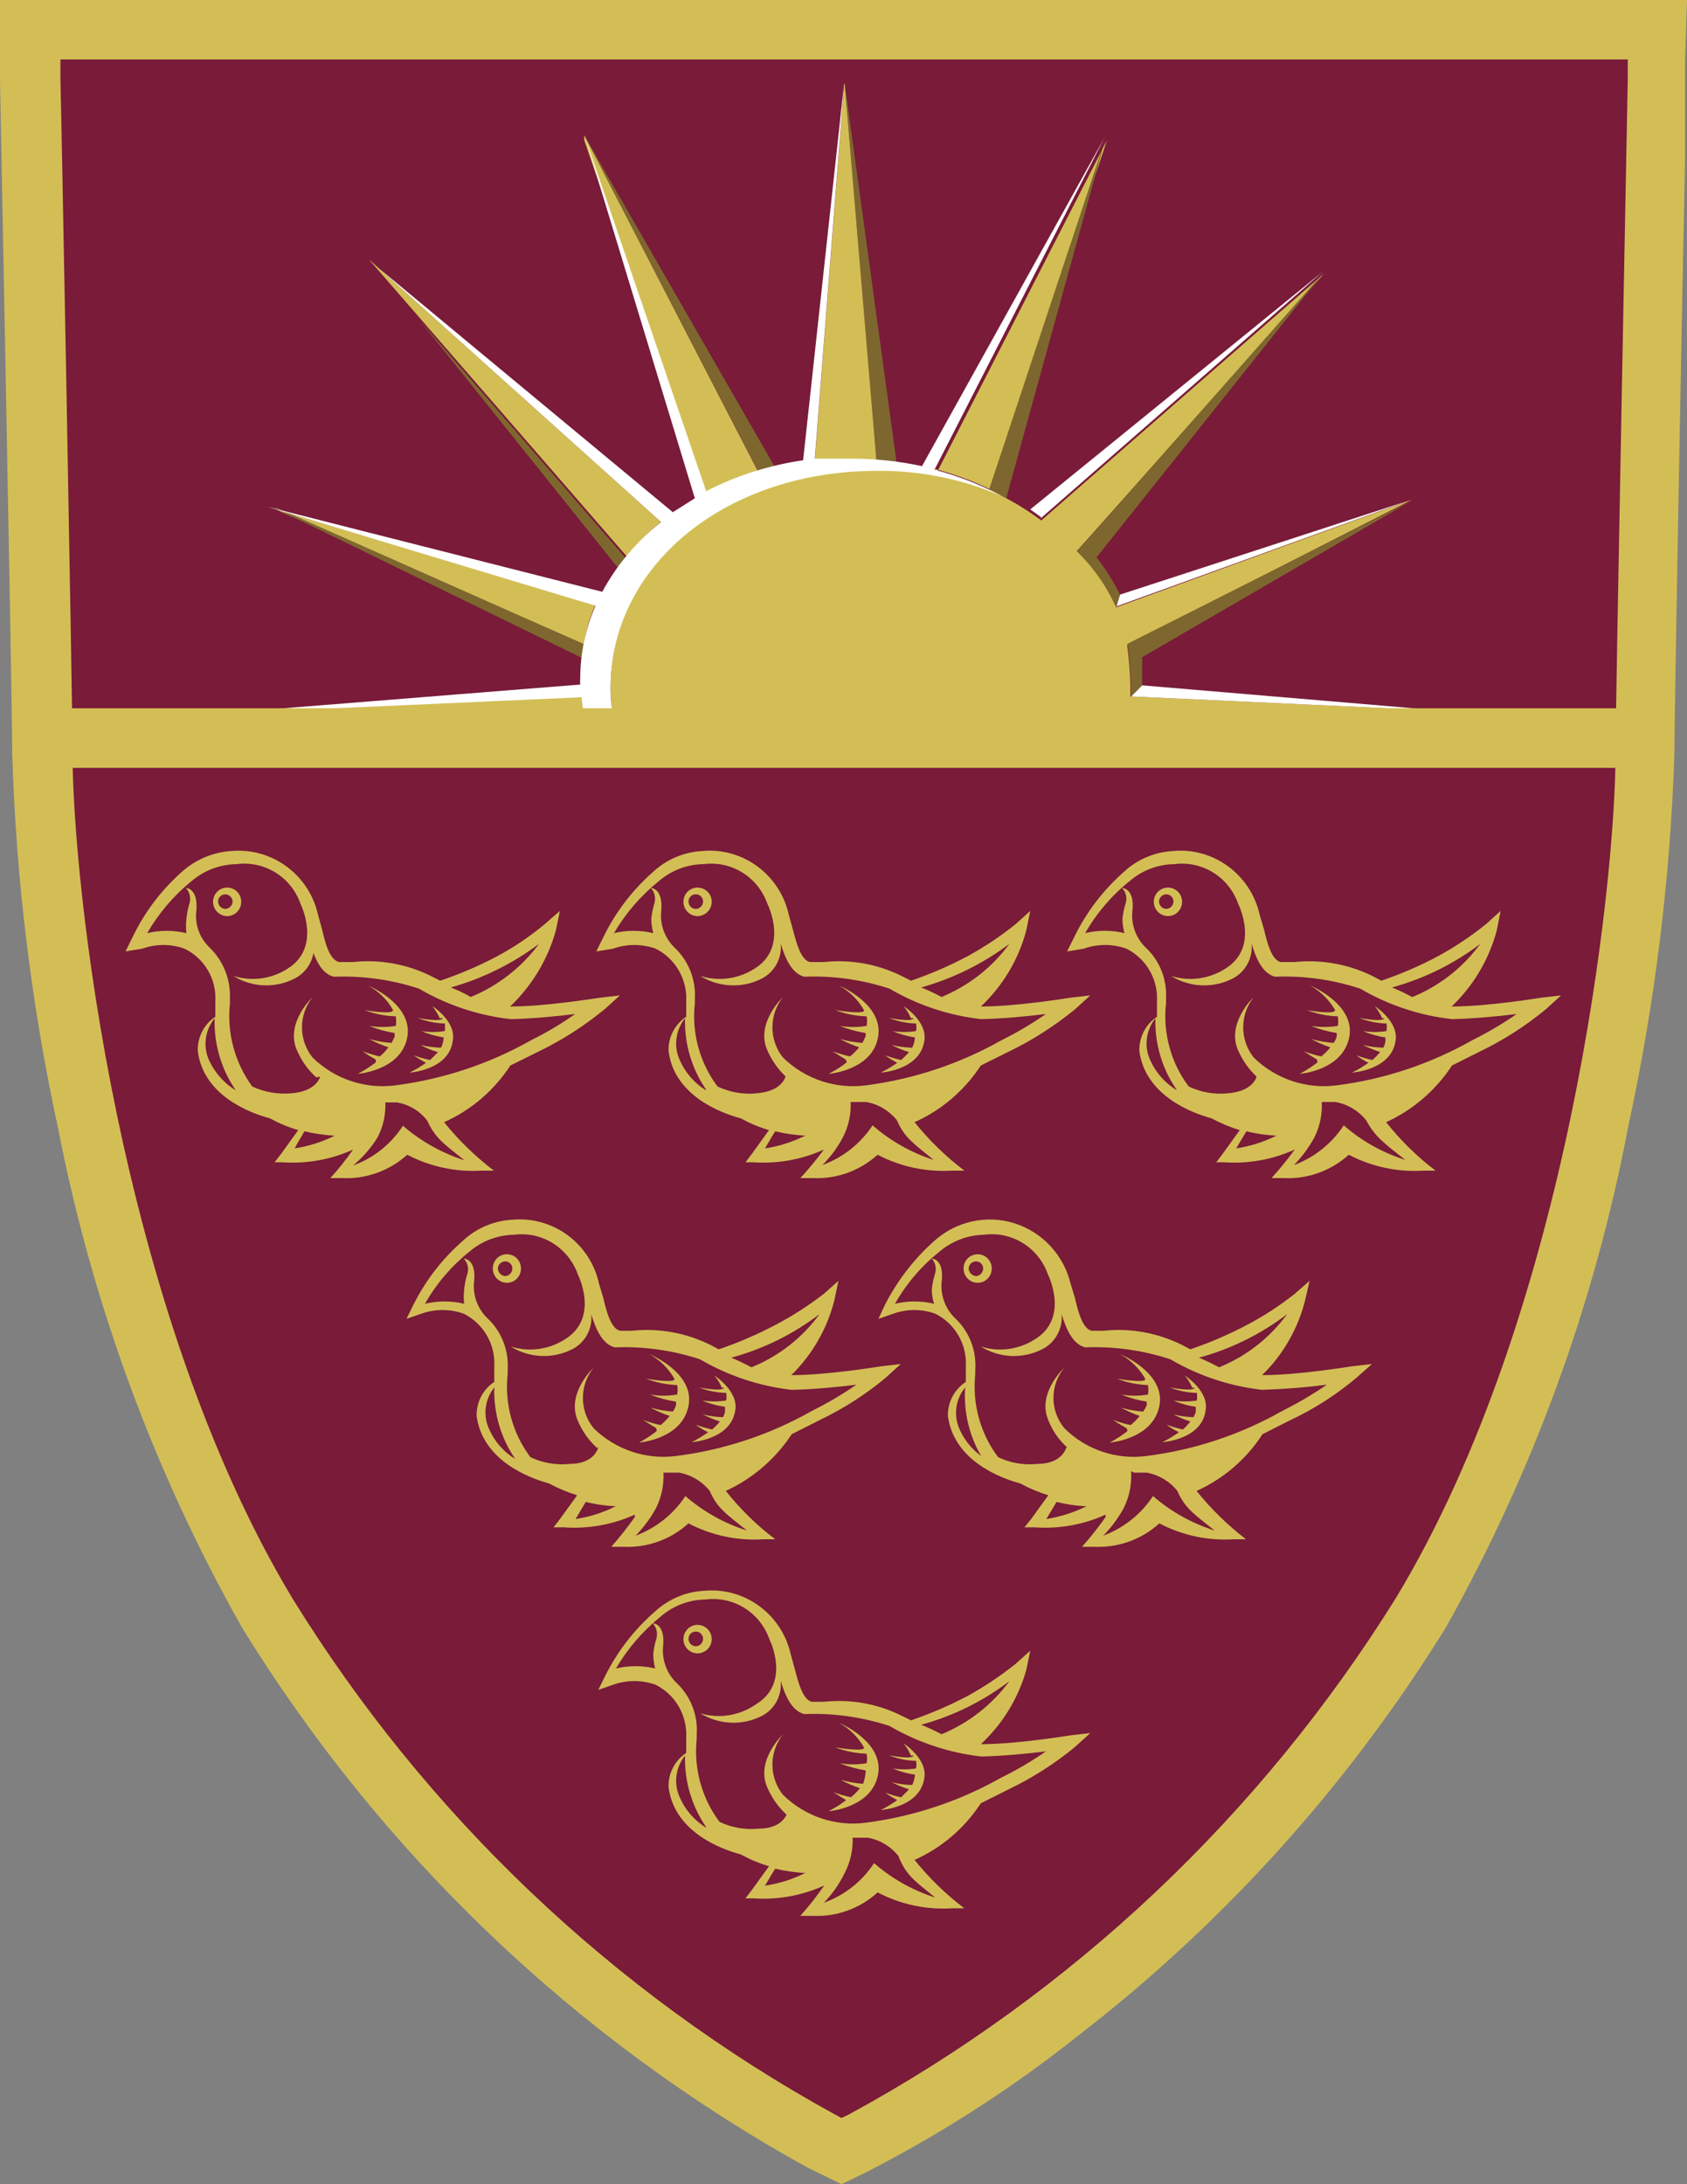 <?xml version="1.0" encoding="UTF-8"?> <svg xmlns="http://www.w3.org/2000/svg" xmlns:xlink="http://www.w3.org/1999/xlink" width="17px" height="22px" viewBox="0 0 17 22" version="1.1"><rect x="0" y="0" width="17" height="22" fill="#808080" stroke="none"/><title>menu-icon-sixth</title><g id="Current-designs-✅" stroke="none" stroke-width="1" fill="none" fill-rule="evenodd"><g id="Sixth-Form-Menu---Level-1" transform="translate(-522, -713)"><g id="menu-icon-sixth" transform="translate(522, 713)"><path d="M8.275,21.561 C5.99,20.304 4.066,18.47 2.692,16.238 C0.818,13.14 0.435,8.616 0.435,7.586 C0.435,7.039 0.312,0.838 0.312,0.799 L0.304,0.299 L16.707,0.299 L16.707,0.787 C16.707,0.787 16.707,1.002 16.707,1.585 C16.672,3.254 16.597,7.175 16.597,7.574 C16.597,8.616 16.201,13.14 14.339,16.238 C12.948,18.477 11.003,20.311 8.698,21.561 L8.496,21.657 L8.275,21.561 Z" id="Path" fill="#791B39" fill-rule="nonzero"></path><path d="M16.403,0.599 L16.403,0.799 C16.403,0.858 16.28,7.079 16.28,7.586 C16.28,8.884 15.818,13.2 14.067,16.095 C12.706,18.281 10.807,20.074 8.555,21.297 L8.48,21.333 L8.405,21.293 C6.174,20.067 4.294,18.279 2.949,16.103 C1.186,13.176 0.731,8.872 0.731,7.586 C0.731,7.075 0.613,0.854 0.609,0.799 L0.609,0.599 L16.423,0.599 M17,0 L0,0 L0,0.611 L0,0.799 L0,0.799 C0,0.846 0.123,7.051 0.123,7.586 C0.161,8.857 0.316,10.121 0.585,11.363 C0.929,13.131 1.555,14.83 2.439,16.394 C3.844,18.675 5.81,20.55 8.144,21.836 L8.219,21.872 L8.48,22 L8.737,21.876 L8.812,21.836 L8.812,21.836 C9.541,21.457 10.232,21.008 10.876,20.495 C12.341,19.363 13.591,17.974 14.569,16.394 C15.45,14.826 16.071,13.122 16.407,11.351 C16.676,10.113 16.832,8.853 16.873,7.586 C16.873,7.187 16.945,3.29 16.98,1.621 C16.98,0.994 16.98,0.842 16.98,0.823 L16.98,0.615 L17,0 Z" id="Shape" fill="#D3BE56" fill-rule="nonzero"></path><path d="M3.376,11.439 C3.272,11.434 3.169,11.419 3.068,11.395 L3.068,11.395 C3.04,11.443 3.001,11.507 2.969,11.567 C3.106,11.546 3.24,11.505 3.364,11.443 M3.187,10.852 C3.098,10.772 3.03,10.672 2.985,10.561 C2.882,10.293 3.151,10.042 3.151,10.042 C3.007,10.22 3.007,10.475 3.151,10.653 C3.372,10.869 3.679,10.972 3.985,10.932 L3.985,10.932 C4.466,10.87 4.93,10.716 5.353,10.477 C5.507,10.401 5.655,10.313 5.796,10.213 C5.61,10.237 5.357,10.261 5.147,10.265 C4.821,10.229 4.506,10.124 4.222,9.958 C3.946,9.867 3.655,9.827 3.364,9.838 C3.234,9.806 3.171,9.65 3.127,9.503 L3.163,9.503 C3.176,9.648 3.101,9.787 2.973,9.854 C2.776,9.957 2.541,9.948 2.352,9.83 C2.533,9.887 2.729,9.862 2.89,9.762 C3.25,9.547 3.028,9.103 3.028,9.103 L3.028,9.103 C2.934,8.833 2.665,8.667 2.384,8.704 C2.217,8.706 2.057,8.767 1.929,8.876 C1.75,9.021 1.599,9.199 1.483,9.399 C1.613,9.368 1.748,9.368 1.878,9.399 L1.878,9.399 C1.873,9.352 1.873,9.306 1.878,9.259 C1.883,9.205 1.893,9.151 1.91,9.099 C1.925,9.045 1.912,8.986 1.874,8.944 C1.874,8.944 2.004,8.944 1.977,9.187 C1.965,9.32 2.015,9.451 2.111,9.543 C2.251,9.678 2.326,9.867 2.317,10.062 L2.317,10.106 C2.285,10.404 2.366,10.703 2.542,10.944 C2.666,11.001 2.802,11.024 2.937,11.012 C3.194,10.992 3.226,10.844 3.226,10.844 M3.882,11.084 C3.891,11.214 3.864,11.344 3.803,11.459 C3.737,11.565 3.654,11.66 3.558,11.739 C3.764,11.665 3.941,11.524 4.06,11.339 C4.242,11.496 4.453,11.614 4.681,11.687 C4.463,11.515 4.384,11.459 4.305,11.287 C4.23,11.19 4.122,11.125 4.001,11.104 L3.851,11.104 L3.882,11.084 Z M4.744,10.042 C5.017,9.93 5.255,9.745 5.432,9.507 C5.165,9.707 4.863,9.856 4.543,9.946 L4.543,9.946 C4.612,9.973 4.68,10.005 4.744,10.042 M2.372,10.976 C2.228,10.765 2.155,10.513 2.163,10.257 L2.163,10.257 C2.063,10.378 2.043,10.547 2.111,10.689 C2.169,10.809 2.259,10.91 2.372,10.98 L2.372,10.976 Z M2.198,9.083 C2.197,9.064 2.204,9.044 2.218,9.03 C2.231,9.016 2.25,9.008 2.269,9.008 C2.311,9.008 2.344,9.042 2.344,9.083 C2.341,9.123 2.309,9.154 2.269,9.155 C2.231,9.153 2.2,9.122 2.198,9.083 M2.147,9.083 C2.147,9.135 2.174,9.182 2.218,9.208 C2.262,9.234 2.316,9.234 2.36,9.208 C2.404,9.182 2.431,9.135 2.431,9.083 C2.431,9.004 2.368,8.94 2.289,8.94 C2.21,8.94 2.147,9.004 2.147,9.083 M3.558,11.579 C3.335,11.68 3.091,11.724 2.847,11.707 L2.767,11.707 L2.835,11.619 L3.005,11.383 L3.005,11.383 C2.906,11.354 2.81,11.314 2.72,11.264 L2.72,11.264 C2.522,11.212 2.048,11.036 1.993,10.585 C1.989,10.447 2.056,10.317 2.17,10.241 L2.17,10.241 L2.17,10.086 C2.183,9.861 2.059,9.651 1.858,9.555 C1.721,9.506 1.572,9.506 1.435,9.555 L1.265,9.583 L1.336,9.439 C1.456,9.189 1.624,8.967 1.83,8.784 C1.968,8.659 2.144,8.584 2.329,8.572 C2.741,8.534 3.117,8.811 3.206,9.219 L3.246,9.363 C3.277,9.499 3.321,9.666 3.416,9.69 L3.558,9.69 C3.83,9.661 4.104,9.711 4.349,9.834 L4.436,9.878 L4.436,9.878 C4.634,9.811 4.828,9.729 5.013,9.63 C5.183,9.539 5.343,9.43 5.491,9.307 L5.642,9.175 L5.602,9.371 C5.52,9.664 5.36,9.93 5.14,10.138 L5.14,10.138 C5.507,10.138 6.033,10.05 6.041,10.05 L6.247,10.026 L6.092,10.166 C5.887,10.334 5.663,10.478 5.424,10.593 L5.143,10.732 L5.143,10.732 C4.979,10.983 4.748,11.182 4.475,11.303 L4.475,11.303 C4.622,11.486 4.791,11.649 4.977,11.791 L4.898,11.791 L4.855,11.791 C4.595,11.807 4.335,11.752 4.104,11.631 C3.924,11.793 3.688,11.878 3.447,11.866 L3.408,11.866 L3.329,11.866 C3.411,11.776 3.488,11.679 3.558,11.579" id="Shape" fill="#D3BE56" fill-rule="nonzero"></path><path d="M8.12,11.439 C8.017,11.434 7.913,11.419 7.812,11.395 L7.812,11.395 C7.78,11.443 7.745,11.507 7.709,11.567 C7.847,11.546 7.98,11.505 8.105,11.443 M7.927,10.852 C7.839,10.772 7.77,10.672 7.725,10.561 C7.622,10.293 7.891,10.042 7.891,10.042 C7.748,10.22 7.748,10.475 7.891,10.653 C8.113,10.869 8.42,10.972 8.725,10.932 L8.725,10.932 C9.206,10.87 9.67,10.716 10.093,10.477 C10.248,10.4 10.398,10.312 10.54,10.213 C10.354,10.237 10.097,10.261 9.888,10.265 C9.562,10.229 9.247,10.124 8.963,9.958 C8.686,9.867 8.395,9.826 8.105,9.838 C7.978,9.806 7.911,9.65 7.867,9.503 C7.882,9.647 7.809,9.786 7.682,9.854 C7.484,9.957 7.247,9.948 7.057,9.83 C7.238,9.887 7.433,9.862 7.595,9.762 C7.958,9.547 7.733,9.103 7.733,9.103 L7.733,9.103 C7.638,8.833 7.37,8.667 7.089,8.704 C6.923,8.706 6.764,8.767 6.638,8.876 C6.458,9.021 6.305,9.198 6.187,9.399 C6.317,9.368 6.453,9.368 6.583,9.399 L6.583,9.399 C6.571,9.353 6.564,9.306 6.563,9.259 C6.568,9.205 6.578,9.151 6.594,9.099 C6.61,9.045 6.597,8.986 6.559,8.944 C6.559,8.944 6.689,8.944 6.662,9.187 C6.652,9.32 6.701,9.45 6.796,9.543 C6.938,9.676 7.014,9.866 7.002,10.062 L7.002,10.106 C6.969,10.404 7.051,10.705 7.231,10.944 C7.354,11.002 7.491,11.026 7.626,11.012 C7.883,10.992 7.915,10.844 7.915,10.844 M8.571,11.084 C8.58,11.214 8.553,11.344 8.492,11.459 C8.438,11.561 8.368,11.654 8.287,11.735 C8.493,11.66 8.671,11.52 8.793,11.335 C8.973,11.492 9.182,11.61 9.409,11.683 C9.196,11.511 9.113,11.455 9.038,11.283 C8.96,11.187 8.851,11.121 8.729,11.1 L8.567,11.1 L8.571,11.084 Z M9.488,10.042 C9.76,9.93 9.997,9.745 10.172,9.507 C9.905,9.707 9.604,9.856 9.283,9.946 L9.283,9.946 C9.353,9.974 9.422,10.006 9.488,10.042 M7.116,10.976 C6.971,10.766 6.896,10.514 6.903,10.257 L6.903,10.257 C6.804,10.379 6.786,10.548 6.855,10.689 C6.91,10.809 7,10.911 7.112,10.98 L7.116,10.976 Z M6.938,9.083 C6.937,9.063 6.945,9.043 6.959,9.029 C6.973,9.014 6.993,9.006 7.013,9.008 C7.033,9.008 7.052,9.016 7.065,9.03 C7.079,9.044 7.086,9.064 7.085,9.083 C7.083,9.122 7.052,9.153 7.013,9.155 C6.973,9.155 6.94,9.124 6.938,9.083 M6.887,9.083 C6.887,9.135 6.914,9.182 6.958,9.208 C7.002,9.234 7.056,9.234 7.1,9.208 C7.145,9.182 7.172,9.135 7.172,9.083 C7.172,9.004 7.108,8.94 7.029,8.94 C6.951,8.94 6.887,9.004 6.887,9.083 M8.302,11.579 C8.079,11.68 7.835,11.724 7.591,11.707 L7.512,11.707 L7.579,11.619 L7.749,11.383 L7.749,11.383 C7.65,11.354 7.555,11.314 7.464,11.264 L7.464,11.264 C7.267,11.212 6.792,11.036 6.737,10.585 C6.733,10.447 6.801,10.317 6.915,10.241 L6.915,10.241 L6.915,10.086 C6.926,9.862 6.805,9.653 6.606,9.555 C6.468,9.506 6.318,9.506 6.179,9.555 L6.009,9.583 L6.08,9.439 C6.202,9.189 6.371,8.967 6.579,8.784 C6.714,8.657 6.889,8.583 7.073,8.572 C7.485,8.532 7.862,8.81 7.95,9.219 L7.99,9.363 C8.026,9.499 8.069,9.666 8.16,9.69 L8.302,9.69 C8.574,9.661 8.848,9.711 9.093,9.834 L9.18,9.878 L9.18,9.878 C9.377,9.811 9.569,9.728 9.753,9.63 C9.923,9.537 10.084,9.429 10.236,9.307 L10.382,9.175 L10.342,9.371 C10.264,9.665 10.105,9.93 9.884,10.138 L9.884,10.138 C10.251,10.138 10.777,10.05 10.781,10.05 L10.987,10.026 L10.833,10.166 C10.627,10.334 10.403,10.478 10.164,10.593 L9.884,10.732 L9.884,10.732 C9.72,10.983 9.488,11.182 9.216,11.303 L9.216,11.303 C9.363,11.486 9.531,11.649 9.718,11.791 L9.639,11.791 L9.595,11.791 C9.335,11.807 9.075,11.752 8.844,11.631 C8.664,11.793 8.429,11.878 8.188,11.866 L8.144,11.866 L8.065,11.866 C8.149,11.775 8.229,11.679 8.302,11.579" id="Shape" fill="#D3BE56" fill-rule="nonzero"></path><path d="M12.869,11.439 C12.765,11.434 12.661,11.42 12.56,11.395 L12.56,11.395 L12.457,11.567 C12.595,11.546 12.728,11.505 12.853,11.443 M12.671,10.852 C12.583,10.772 12.514,10.672 12.469,10.561 C12.367,10.293 12.635,10.042 12.635,10.042 C12.492,10.22 12.492,10.475 12.635,10.653 C12.857,10.869 13.164,10.972 13.47,10.932 L13.47,10.932 C13.95,10.871 14.415,10.716 14.837,10.477 C14.992,10.4 15.142,10.312 15.284,10.213 C15.098,10.237 14.841,10.261 14.632,10.265 C14.306,10.229 13.991,10.124 13.707,9.958 C13.43,9.867 13.14,9.826 12.849,9.838 C12.722,9.806 12.655,9.65 12.612,9.503 L12.612,9.503 C12.627,9.647 12.553,9.786 12.426,9.854 C12.228,9.957 11.991,9.948 11.801,9.83 C11.982,9.887 12.178,9.862 12.339,9.762 C12.703,9.547 12.477,9.103 12.477,9.103 L12.477,9.103 C12.383,8.833 12.114,8.667 11.833,8.704 C11.667,8.706 11.508,8.767 11.382,8.876 C11.202,9.02 11.05,9.198 10.935,9.399 C11.065,9.367 11.201,9.367 11.331,9.399 L11.331,9.399 C11.319,9.353 11.312,9.306 11.311,9.259 C11.316,9.205 11.326,9.151 11.343,9.099 C11.361,9.045 11.347,8.985 11.307,8.944 C11.307,8.944 11.441,8.944 11.41,9.187 C11.4,9.32 11.449,9.45 11.544,9.543 C11.687,9.676 11.762,9.866 11.75,10.062 L11.75,10.106 C11.717,10.404 11.799,10.705 11.979,10.944 C12.102,11.002 12.239,11.026 12.374,11.012 C12.631,10.992 12.663,10.844 12.663,10.844 M13.319,11.084 C13.328,11.213 13.302,11.343 13.244,11.459 C13.188,11.56 13.119,11.653 13.039,11.735 C13.244,11.659 13.42,11.519 13.541,11.335 C13.722,11.493 13.933,11.611 14.161,11.683 C13.944,11.511 13.861,11.455 13.766,11.283 C13.689,11.187 13.579,11.121 13.458,11.1 L13.296,11.1 L13.319,11.084 Z M14.233,10.042 C14.505,9.931 14.742,9.746 14.917,9.507 C14.651,9.709 14.349,9.858 14.027,9.946 L14.027,9.946 C14.096,9.974 14.163,10.006 14.229,10.042 M11.857,10.976 C11.711,10.766 11.636,10.514 11.643,10.257 L11.643,10.257 C11.545,10.379 11.526,10.548 11.596,10.689 C11.652,10.81 11.743,10.911 11.857,10.98 L11.857,10.976 Z M11.679,9.083 C11.679,9.042 11.712,9.008 11.754,9.008 C11.773,9.008 11.792,9.016 11.805,9.03 C11.819,9.044 11.826,9.064 11.825,9.083 C11.823,9.122 11.792,9.153 11.754,9.155 C11.714,9.154 11.682,9.123 11.679,9.083 M11.627,9.083 C11.627,9.163 11.691,9.227 11.77,9.227 C11.848,9.227 11.912,9.163 11.912,9.083 C11.912,9.004 11.848,8.94 11.77,8.94 C11.691,8.94 11.627,9.004 11.627,9.083 M13.047,11.579 C12.823,11.68 12.579,11.724 12.335,11.707 L12.256,11.707 L12.323,11.619 L12.493,11.383 L12.493,11.383 C12.394,11.353 12.299,11.313 12.208,11.264 L12.208,11.264 C12.015,11.212 11.54,11.036 11.481,10.585 C11.478,10.447 11.545,10.317 11.659,10.241 L11.659,10.241 L11.659,10.086 C11.671,9.862 11.549,9.653 11.35,9.555 C11.212,9.506 11.062,9.506 10.923,9.555 L10.753,9.583 L10.825,9.439 C10.946,9.189 11.116,8.967 11.323,8.784 C11.458,8.657 11.633,8.583 11.817,8.572 C12.229,8.532 12.606,8.81 12.695,9.219 L12.738,9.363 C12.77,9.499 12.813,9.666 12.904,9.69 L13.047,9.69 C13.318,9.662 13.592,9.712 13.837,9.834 L13.92,9.878 L13.92,9.878 C14.117,9.811 14.309,9.728 14.493,9.63 C14.663,9.537 14.825,9.429 14.976,9.307 L15.122,9.175 L15.083,9.371 C15.005,9.664 14.847,9.93 14.628,10.138 L14.628,10.138 C14.996,10.138 15.521,10.05 15.525,10.05 L15.731,10.026 L15.577,10.166 C15.372,10.335 15.148,10.479 14.909,10.593 L14.632,10.732 L14.632,10.732 C14.468,10.982 14.238,11.18 13.968,11.303 L13.968,11.303 C14.113,11.486 14.28,11.65 14.466,11.791 L14.387,11.791 L14.347,11.791 C14.086,11.808 13.825,11.753 13.592,11.631 C13.413,11.793 13.177,11.878 12.936,11.866 L12.896,11.866 L12.813,11.866 C12.896,11.775 12.974,11.679 13.047,11.579" id="Shape" fill="#D3BE56" fill-rule="nonzero"></path><path d="M6.207,15.172 C6.104,15.167 6.002,15.153 5.903,15.128 L5.903,15.128 L5.8,15.3 C5.937,15.28 6.071,15.238 6.195,15.176 M6.017,14.585 C5.929,14.505 5.86,14.405 5.816,14.294 C5.713,14.026 5.982,13.775 5.982,13.775 C5.838,13.953 5.838,14.208 5.982,14.386 C6.203,14.602 6.51,14.705 6.816,14.665 L6.816,14.665 C7.297,14.604 7.761,14.45 8.184,14.21 C8.339,14.133 8.488,14.045 8.63,13.947 C8.445,13.971 8.188,13.995 7.978,13.999 C7.652,13.962 7.337,13.857 7.053,13.691 C6.776,13.6 6.486,13.56 6.195,13.571 C6.069,13.539 6.001,13.384 5.958,13.236 L5.958,13.236 C5.973,13.38 5.899,13.52 5.772,13.587 C5.574,13.69 5.337,13.681 5.147,13.563 C5.328,13.62 5.524,13.595 5.685,13.495 C6.049,13.28 5.823,12.837 5.823,12.837 L5.823,12.837 C5.729,12.567 5.46,12.4 5.179,12.437 C5.014,12.44 4.854,12.5 4.728,12.609 C4.548,12.753 4.397,12.931 4.282,13.132 C4.412,13.101 4.547,13.101 4.677,13.132 L4.677,13.132 C4.672,13.086 4.672,13.039 4.677,12.992 C4.682,12.938 4.692,12.885 4.709,12.833 C4.727,12.778 4.713,12.718 4.673,12.677 C4.673,12.677 4.807,12.677 4.776,12.921 C4.766,13.053 4.815,13.184 4.91,13.276 C5.053,13.409 5.128,13.599 5.116,13.795 L5.116,13.839 C5.083,14.138 5.165,14.438 5.345,14.677 C5.468,14.736 5.605,14.759 5.74,14.745 C5.997,14.745 6.029,14.577 6.029,14.577 M6.685,14.817 C6.694,14.947 6.668,15.076 6.61,15.192 C6.554,15.293 6.485,15.386 6.405,15.468 C6.61,15.392 6.786,15.252 6.907,15.069 C7.088,15.226 7.299,15.344 7.527,15.416 C7.31,15.244 7.227,15.188 7.152,15.017 C7.074,14.92 6.965,14.855 6.843,14.833 L6.681,14.833 L6.685,14.817 Z M7.575,13.771 C7.848,13.66 8.085,13.475 8.259,13.236 C7.993,13.439 7.691,13.588 7.369,13.675 L7.369,13.675 C7.438,13.704 7.505,13.736 7.571,13.771 M5.199,14.705 C5.049,14.492 4.973,14.236 4.981,13.975 L4.981,13.975 C4.883,14.096 4.864,14.265 4.934,14.406 C4.99,14.527 5.081,14.629 5.195,14.697 L5.199,14.705 Z M5.017,12.777 C5.019,12.736 5.052,12.705 5.092,12.705 C5.131,12.705 5.163,12.737 5.163,12.777 C5.163,12.817 5.132,12.851 5.092,12.853 C5.051,12.851 5.019,12.818 5.017,12.777 M4.966,12.777 C4.966,12.856 5.029,12.921 5.108,12.921 C5.187,12.921 5.25,12.856 5.25,12.777 C5.25,12.697 5.187,12.633 5.108,12.633 C5.029,12.633 4.966,12.697 4.966,12.777 M6.397,15.256 C6.174,15.357 5.929,15.401 5.685,15.384 L5.578,15.384 L5.646,15.296 L5.816,15.061 L5.816,15.061 C5.717,15.03 5.622,14.99 5.531,14.941 L5.531,14.941 C5.337,14.889 4.863,14.713 4.803,14.262 C4.8,14.124 4.867,13.994 4.981,13.919 L4.981,13.919 L4.981,13.763 C4.993,13.54 4.872,13.331 4.673,13.232 C4.535,13.183 4.384,13.183 4.246,13.232 L4.096,13.284 L4.167,13.14 C4.29,12.895 4.459,12.677 4.665,12.497 C4.8,12.371 4.975,12.296 5.159,12.286 C5.572,12.246 5.949,12.524 6.037,12.932 L6.08,13.076 C6.112,13.212 6.156,13.38 6.247,13.404 L6.369,13.404 C6.641,13.375 6.915,13.425 7.16,13.547 L7.243,13.591 L7.243,13.591 C7.44,13.524 7.632,13.441 7.816,13.344 C7.987,13.254 8.149,13.15 8.302,13.032 L8.449,12.901 L8.409,13.092 C8.337,13.381 8.186,13.644 7.974,13.851 L7.974,13.851 C8.342,13.851 8.868,13.763 8.872,13.763 L9.077,13.739 L8.923,13.879 C8.719,14.049 8.494,14.192 8.255,14.306 L7.978,14.446 L7.978,14.446 C7.814,14.695 7.584,14.893 7.314,15.017 L7.314,15.017 C7.459,15.2 7.626,15.363 7.812,15.504 L7.733,15.504 L7.693,15.504 C7.432,15.521 7.171,15.466 6.938,15.344 C6.759,15.507 6.523,15.591 6.282,15.58 L6.243,15.58 L6.16,15.58 C6.244,15.484 6.323,15.385 6.397,15.28" id="Shape" fill="#D3BE56" fill-rule="nonzero"></path><path d="M10.955,15.172 C10.851,15.168 10.748,15.153 10.647,15.128 L10.647,15.128 L10.544,15.3 C10.681,15.279 10.814,15.237 10.939,15.176 M10.761,14.585 C10.671,14.507 10.602,14.407 10.56,14.294 C10.453,14.026 10.726,13.775 10.726,13.775 C10.579,13.952 10.579,14.209 10.726,14.386 C10.945,14.603 11.251,14.706 11.556,14.665 L11.556,14.665 C12.037,14.604 12.501,14.45 12.924,14.21 C13.079,14.133 13.228,14.045 13.371,13.947 C13.154,13.975 12.937,13.992 12.718,13.999 C12.392,13.962 12.077,13.857 11.793,13.691 C11.517,13.6 11.226,13.56 10.935,13.571 C10.809,13.539 10.742,13.384 10.698,13.236 L10.698,13.236 C10.711,13.381 10.636,13.52 10.508,13.587 C10.31,13.69 10.073,13.681 9.884,13.563 C10.064,13.62 10.26,13.595 10.421,13.495 C10.785,13.28 10.56,12.837 10.56,12.837 L10.56,12.837 C10.466,12.566 10.197,12.399 9.915,12.437 C9.75,12.44 9.591,12.501 9.465,12.609 C9.284,12.753 9.133,12.931 9.018,13.132 C9.148,13.101 9.283,13.101 9.413,13.132 L9.413,13.132 C9.398,13.087 9.39,13.04 9.39,12.992 C9.394,12.938 9.405,12.885 9.421,12.833 C9.44,12.779 9.427,12.719 9.39,12.677 C9.39,12.677 9.52,12.677 9.488,12.921 C9.479,13.053 9.528,13.184 9.623,13.276 C9.765,13.409 9.841,13.599 9.828,13.795 L9.828,13.839 C9.796,14.138 9.878,14.438 10.058,14.677 C10.181,14.736 10.318,14.759 10.453,14.745 C10.71,14.745 10.746,14.577 10.746,14.577 M11.398,14.817 C11.407,14.947 11.381,15.076 11.323,15.192 C11.267,15.293 11.198,15.386 11.117,15.468 C11.322,15.392 11.498,15.252 11.619,15.069 C11.8,15.226 12.012,15.344 12.24,15.416 C12.023,15.244 11.94,15.188 11.864,15.017 C11.787,14.92 11.677,14.855 11.556,14.833 L11.426,14.833 L11.398,14.817 Z M12.287,13.771 C12.56,13.66 12.797,13.475 12.971,13.236 C12.705,13.439 12.403,13.588 12.082,13.675 L12.082,13.675 C12.151,13.704 12.218,13.736 12.283,13.771 M9.911,14.705 C9.773,14.488 9.708,14.232 9.726,13.975 L9.726,13.975 C9.626,14.096 9.606,14.264 9.674,14.406 C9.73,14.527 9.821,14.629 9.935,14.697 L9.911,14.705 Z M9.761,12.777 C9.763,12.736 9.796,12.705 9.836,12.705 C9.876,12.705 9.907,12.737 9.907,12.777 C9.907,12.817 9.876,12.851 9.836,12.853 C9.796,12.851 9.763,12.818 9.761,12.777 M9.71,12.777 C9.71,12.856 9.773,12.921 9.852,12.921 C9.931,12.921 9.994,12.856 9.994,12.777 C9.994,12.725 9.967,12.678 9.923,12.652 C9.879,12.627 9.825,12.627 9.781,12.652 C9.737,12.678 9.71,12.725 9.71,12.777 M11.141,15.256 C10.919,15.357 10.676,15.401 10.433,15.384 L10.323,15.384 L10.394,15.296 L10.564,15.061 L10.564,15.061 C10.465,15.03 10.37,14.99 10.279,14.941 L10.279,14.941 C10.085,14.889 9.611,14.713 9.552,14.262 C9.549,14.123 9.618,13.994 9.733,13.919 L9.733,13.919 L9.733,13.763 C9.745,13.54 9.624,13.331 9.425,13.232 C9.288,13.183 9.139,13.183 9.002,13.232 L8.852,13.284 L8.919,13.14 C9.044,12.896 9.213,12.678 9.417,12.497 C9.637,12.3 9.944,12.233 10.225,12.322 C10.506,12.412 10.72,12.643 10.789,12.932 L10.833,13.076 C10.864,13.212 10.908,13.38 10.999,13.404 L11.121,13.404 C11.393,13.375 11.667,13.425 11.912,13.547 L11.995,13.591 L11.995,13.591 C12.192,13.524 12.384,13.441 12.568,13.344 C12.737,13.255 12.897,13.151 13.047,13.032 L13.197,12.901 L13.153,13.092 C13.081,13.381 12.931,13.644 12.718,13.851 L12.718,13.851 C13.086,13.851 13.612,13.763 13.616,13.763 L13.825,13.739 L13.667,13.879 C13.464,14.05 13.239,14.194 12.999,14.306 L12.722,14.446 L12.722,14.446 C12.56,14.697 12.329,14.895 12.058,15.017 L12.058,15.017 C12.204,15.199 12.371,15.362 12.556,15.504 L12.481,15.504 L12.438,15.504 C12.176,15.521 11.915,15.466 11.683,15.344 C11.503,15.507 11.267,15.591 11.026,15.58 L10.987,15.58 L10.904,15.58 C10.988,15.484 11.068,15.385 11.141,15.28" id="Shape" fill="#D3BE56" fill-rule="nonzero"></path><path d="M8.12,18.866 C8.017,18.861 7.913,18.846 7.812,18.822 L7.812,18.822 C7.78,18.87 7.745,18.934 7.709,18.993 C7.847,18.973 7.98,18.931 8.105,18.87 M7.927,18.279 C7.839,18.198 7.77,18.099 7.725,17.987 C7.622,17.72 7.891,17.468 7.891,17.468 C7.748,17.646 7.748,17.901 7.891,18.079 C8.113,18.296 8.42,18.399 8.725,18.359 L8.725,18.359 C9.206,18.297 9.67,18.142 10.093,17.903 C10.248,17.827 10.398,17.739 10.54,17.64 C10.354,17.664 10.097,17.688 9.888,17.692 C9.562,17.655 9.247,17.55 8.963,17.384 C8.686,17.294 8.395,17.253 8.105,17.265 C7.978,17.233 7.911,17.077 7.867,16.929 C7.882,17.074 7.809,17.213 7.682,17.281 C7.484,17.384 7.247,17.374 7.057,17.257 C7.246,17.314 7.451,17.281 7.614,17.169 C7.978,16.953 7.753,16.51 7.753,16.51 L7.753,16.51 C7.658,16.24 7.39,16.074 7.108,16.111 C6.943,16.113 6.783,16.174 6.658,16.282 C6.477,16.428 6.325,16.605 6.207,16.805 C6.337,16.775 6.472,16.775 6.602,16.805 L6.602,16.805 C6.59,16.76 6.584,16.713 6.583,16.666 C6.587,16.611 6.598,16.558 6.614,16.506 C6.63,16.451 6.616,16.392 6.579,16.35 C6.579,16.35 6.709,16.35 6.681,16.594 C6.672,16.727 6.721,16.857 6.816,16.949 C6.958,17.082 7.034,17.273 7.021,17.468 L7.021,17.512 C6.989,17.811 7.071,18.111 7.251,18.351 C7.374,18.409 7.511,18.432 7.646,18.419 C7.903,18.419 7.935,18.251 7.935,18.251 M8.591,18.49 C8.6,18.62 8.572,18.75 8.512,18.866 C8.458,18.976 8.388,19.077 8.302,19.165 C8.509,19.091 8.687,18.951 8.808,18.766 C8.988,18.923 9.198,19.041 9.425,19.113 C9.212,18.942 9.129,18.886 9.053,18.694 C8.976,18.597 8.867,18.532 8.745,18.51 L8.583,18.51 L8.591,18.49 Z M9.488,17.468 C9.76,17.356 9.997,17.171 10.172,16.933 C9.906,17.136 9.604,17.285 9.283,17.372 L9.283,17.372 C9.353,17.401 9.422,17.433 9.488,17.468 M7.116,18.403 C6.971,18.192 6.896,17.94 6.903,17.684 L6.903,17.684 C6.804,17.806 6.786,17.974 6.855,18.115 C6.91,18.236 7,18.337 7.112,18.407 L7.116,18.403 Z M6.938,16.51 C6.937,16.49 6.945,16.47 6.959,16.455 C6.973,16.441 6.993,16.433 7.013,16.434 C7.033,16.434 7.052,16.442 7.065,16.457 C7.079,16.471 7.086,16.49 7.085,16.51 C7.083,16.549 7.052,16.58 7.013,16.582 C6.973,16.582 6.94,16.55 6.938,16.51 M6.887,16.51 C6.887,16.561 6.914,16.609 6.958,16.634 C7.002,16.66 7.056,16.66 7.1,16.634 C7.145,16.609 7.172,16.561 7.172,16.51 C7.172,16.431 7.108,16.366 7.029,16.366 C6.951,16.366 6.887,16.431 6.887,16.51 M8.302,18.993 C8.079,19.094 7.835,19.138 7.591,19.121 L7.512,19.121 L7.579,19.033 L7.749,18.798 L7.749,18.798 C7.65,18.768 7.555,18.728 7.464,18.678 L7.464,18.678 C7.267,18.626 6.792,18.45 6.737,17.999 C6.733,17.861 6.801,17.732 6.915,17.656 L6.915,17.656 L6.915,17.5 C6.926,17.277 6.805,17.068 6.606,16.969 C6.468,16.92 6.318,16.92 6.179,16.969 L6.029,17.021 L6.1,16.877 C6.223,16.632 6.392,16.414 6.598,16.234 C6.734,16.108 6.908,16.033 7.093,16.023 C7.505,15.983 7.882,16.261 7.97,16.67 L8.01,16.813 C8.045,16.949 8.089,17.117 8.18,17.141 L8.302,17.141 C8.574,17.112 8.848,17.161 9.093,17.285 L9.18,17.328 L9.18,17.328 C9.377,17.261 9.569,17.178 9.753,17.081 C9.923,16.987 10.084,16.879 10.236,16.758 L10.382,16.626 L10.342,16.821 C10.26,17.108 10.102,17.366 9.884,17.568 L9.884,17.568 C10.251,17.568 10.777,17.48 10.781,17.48 L10.987,17.456 L10.833,17.596 C10.627,17.765 10.403,17.908 10.164,18.023 L9.884,18.163 L9.884,18.163 C9.72,18.414 9.488,18.612 9.216,18.734 L9.216,18.734 C9.363,18.916 9.531,19.08 9.718,19.221 L9.639,19.221 L9.595,19.221 C9.335,19.238 9.075,19.182 8.844,19.061 C8.664,19.224 8.429,19.309 8.188,19.297 L8.144,19.297 L8.065,19.297 C8.15,19.202 8.229,19.102 8.302,18.997" id="Shape" fill="#D3BE56" fill-rule="nonzero"></path><path d="M13.948,10.253 C13.948,10.301 13.699,10.253 13.699,10.253 C13.786,10.288 13.878,10.307 13.972,10.309 L13.972,10.309 C13.976,10.334 13.976,10.36 13.972,10.385 L13.972,10.385 C13.893,10.398 13.813,10.398 13.734,10.385 C13.806,10.416 13.882,10.438 13.96,10.449 L13.96,10.449 C13.962,10.465 13.962,10.481 13.96,10.497 C13.956,10.516 13.949,10.535 13.94,10.553 L13.94,10.553 C13.871,10.551 13.802,10.542 13.734,10.525 C13.791,10.553 13.849,10.577 13.908,10.597 L13.908,10.597 C13.884,10.625 13.858,10.652 13.829,10.677 L13.829,10.677 C13.774,10.665 13.72,10.649 13.667,10.629 C13.706,10.658 13.747,10.683 13.79,10.705 L13.79,10.705 C13.737,10.742 13.682,10.775 13.624,10.804 C13.624,10.804 14.019,10.78 14.063,10.485 C14.098,10.289 13.853,10.134 13.853,10.134 C13.884,10.171 13.91,10.212 13.928,10.257" id="Path" fill="#D3BE56" fill-rule="nonzero"></path><path d="M3.787,10.701 C3.73,10.744 3.669,10.783 3.606,10.816 C3.606,10.816 4.04,10.784 4.104,10.449 C4.167,10.114 3.708,9.926 3.708,9.926 C3.814,9.983 3.902,10.068 3.961,10.174 L3.961,10.174 C3.961,10.225 3.673,10.174 3.673,10.174 C3.774,10.212 3.881,10.234 3.989,10.237 L3.989,10.237 C3.993,10.269 3.993,10.301 3.989,10.333 L3.989,10.333 C3.9,10.348 3.809,10.348 3.72,10.333 C3.803,10.367 3.889,10.391 3.977,10.405 L3.977,10.405 L3.977,10.441 L3.946,10.505 L3.946,10.505 C3.869,10.5 3.794,10.486 3.72,10.465 C3.782,10.498 3.847,10.527 3.914,10.549 L3.914,10.549 C3.889,10.583 3.86,10.614 3.827,10.641 L3.827,10.641 C3.768,10.627 3.71,10.61 3.653,10.589 C3.696,10.619 3.741,10.647 3.787,10.673 L3.787,10.673" id="Path" fill="#D3BE56" fill-rule="nonzero"></path><path d="M4.46,10.253 C4.46,10.301 4.21,10.253 4.21,10.253 C4.297,10.288 4.39,10.307 4.483,10.309 L4.483,10.309 C4.485,10.334 4.485,10.36 4.483,10.385 L4.483,10.385 C4.405,10.398 4.325,10.398 4.246,10.385 C4.318,10.416 4.394,10.438 4.471,10.449 L4.471,10.449 C4.47,10.485 4.46,10.521 4.444,10.553 L4.444,10.553 C4.374,10.551 4.305,10.542 4.238,10.525 C4.293,10.556 4.351,10.58 4.412,10.597 L4.412,10.597 C4.388,10.625 4.361,10.652 4.333,10.677 L4.333,10.677 C4.276,10.665 4.221,10.649 4.167,10.629 C4.207,10.657 4.25,10.682 4.293,10.705 L4.293,10.705 C4.241,10.742 4.185,10.775 4.127,10.804 C4.127,10.804 4.523,10.78 4.562,10.485 C4.602,10.289 4.357,10.134 4.357,10.134 C4.386,10.172 4.412,10.213 4.432,10.257" id="Path" fill="#D3BE56" fill-rule="nonzero"></path><path d="M8.532,10.701 C8.475,10.745 8.414,10.784 8.35,10.816 C8.35,10.816 8.785,10.784 8.848,10.449 C8.911,10.114 8.453,9.926 8.453,9.926 C8.558,9.983 8.646,10.068 8.706,10.174 L8.706,10.174 L8.706,10.174 C8.725,10.225 8.417,10.174 8.417,10.174 C8.518,10.212 8.625,10.234 8.733,10.237 L8.733,10.237 C8.739,10.269 8.739,10.302 8.733,10.333 L8.733,10.333 C8.643,10.348 8.551,10.348 8.46,10.333 C8.545,10.366 8.632,10.39 8.721,10.405 L8.721,10.405 C8.725,10.417 8.725,10.429 8.721,10.441 C8.712,10.463 8.702,10.484 8.69,10.505 L8.69,10.505 C8.614,10.499 8.538,10.486 8.464,10.465 C8.527,10.498 8.591,10.527 8.658,10.549 L8.658,10.549 C8.631,10.582 8.6,10.613 8.567,10.641 L8.567,10.641 C8.507,10.628 8.447,10.61 8.389,10.589 L8.524,10.673 L8.524,10.673" id="Path" fill="#D3BE56" fill-rule="nonzero"></path><path d="M9.204,10.253 C9.204,10.301 8.959,10.253 8.959,10.253 C9.046,10.288 9.138,10.307 9.231,10.309 L9.231,10.309 C9.236,10.334 9.236,10.36 9.231,10.385 L9.231,10.385 C9.153,10.398 9.073,10.398 8.994,10.385 C9.066,10.416 9.142,10.438 9.22,10.449 L9.22,10.449 C9.218,10.485 9.208,10.521 9.192,10.553 L9.192,10.553 C9.123,10.551 9.054,10.542 8.986,10.525 C9.042,10.555 9.1,10.579 9.16,10.597 L9.16,10.597 C9.136,10.625 9.109,10.652 9.081,10.677 L9.081,10.677 C9.026,10.665 8.972,10.649 8.919,10.629 C8.958,10.658 8.999,10.683 9.042,10.705 L9.042,10.705 C8.989,10.742 8.933,10.775 8.876,10.804 C8.876,10.804 9.271,10.78 9.314,10.485 C9.35,10.289 9.105,10.134 9.105,10.134 C9.136,10.171 9.161,10.212 9.18,10.257" id="Path" fill="#D3BE56" fill-rule="nonzero"></path><path d="M13.276,10.701 C13.22,10.744 13.161,10.783 13.098,10.816 C13.098,10.816 13.529,10.784 13.596,10.449 C13.663,10.114 13.201,9.926 13.201,9.926 C13.306,9.984 13.393,10.069 13.454,10.174 L13.454,10.174 L13.454,10.174 C13.454,10.225 13.169,10.174 13.169,10.174 C13.269,10.212 13.375,10.234 13.481,10.237 L13.481,10.237 C13.487,10.269 13.487,10.302 13.481,10.333 L13.481,10.333 C13.391,10.348 13.299,10.348 13.209,10.333 C13.293,10.366 13.38,10.39 13.47,10.405 L13.47,10.405 C13.471,10.417 13.471,10.429 13.47,10.441 C13.464,10.464 13.453,10.486 13.438,10.505 L13.438,10.505 C13.362,10.499 13.286,10.486 13.213,10.465 C13.275,10.498 13.339,10.527 13.406,10.549 L13.406,10.549 C13.379,10.582 13.349,10.613 13.315,10.641 L13.315,10.641 C13.255,10.628 13.195,10.61 13.137,10.589 L13.272,10.673 L13.272,10.673" id="Path" fill="#D3BE56" fill-rule="nonzero"></path><path d="M6.618,14.414 C6.562,14.458 6.503,14.496 6.44,14.53 C6.44,14.53 6.871,14.498 6.938,14.162 C7.006,13.827 6.543,13.639 6.543,13.639 C6.648,13.697 6.736,13.782 6.796,13.887 L6.796,13.887 L6.796,13.887 C6.816,13.939 6.511,13.887 6.511,13.887 C6.611,13.925 6.717,13.947 6.824,13.951 L6.824,13.951 C6.83,13.982 6.83,14.015 6.824,14.046 L6.824,14.046 C6.733,14.062 6.641,14.062 6.551,14.046 C6.635,14.08 6.723,14.104 6.812,14.118 L6.812,14.118 C6.813,14.13 6.813,14.142 6.812,14.154 C6.805,14.177 6.794,14.199 6.78,14.218 L6.78,14.218 C6.704,14.213 6.628,14.199 6.555,14.178 C6.617,14.212 6.682,14.24 6.749,14.262 L6.749,14.262 C6.721,14.296 6.691,14.326 6.658,14.354 L6.658,14.354 C6.597,14.341 6.538,14.324 6.48,14.302 L6.614,14.386 L6.614,14.386" id="Path" fill="#D3BE56" fill-rule="nonzero"></path><path d="M7.294,13.975 C7.294,14.023 7.045,13.975 7.045,13.975 C7.132,14.009 7.224,14.028 7.318,14.03 L7.318,14.03 C7.322,14.056 7.322,14.081 7.318,14.106 L7.318,14.106 C7.238,14.119 7.157,14.119 7.077,14.106 C7.15,14.138 7.227,14.159 7.306,14.17 L7.306,14.17 L7.306,14.222 C7.301,14.24 7.295,14.257 7.286,14.274 L7.286,14.274 C7.217,14.273 7.148,14.263 7.081,14.246 C7.137,14.274 7.195,14.298 7.255,14.318 L7.255,14.318 C7.231,14.347 7.205,14.374 7.176,14.398 L7.176,14.398 C7.119,14.386 7.064,14.37 7.01,14.35 C7.049,14.379 7.092,14.405 7.136,14.426 L7.136,14.426 C7.083,14.463 7.028,14.497 6.97,14.526 C6.97,14.526 7.365,14.502 7.409,14.206 C7.444,14.011 7.199,13.855 7.199,13.855 C7.231,13.892 7.256,13.934 7.274,13.979" id="Path" fill="#D3BE56" fill-rule="nonzero"></path><path d="M11.362,14.414 C11.307,14.458 11.247,14.496 11.184,14.53 C11.184,14.53 11.615,14.498 11.683,14.162 C11.75,13.827 11.287,13.639 11.287,13.639 C11.392,13.697 11.48,13.782 11.54,13.887 L11.54,13.887 L11.54,13.887 C11.56,13.939 11.256,13.887 11.256,13.887 C11.355,13.925 11.461,13.947 11.568,13.951 L11.568,13.951 C11.574,13.982 11.574,14.015 11.568,14.046 L11.568,14.046 C11.479,14.062 11.388,14.062 11.299,14.046 C11.382,14.08 11.468,14.104 11.556,14.118 L11.556,14.118 C11.556,14.118 11.556,14.138 11.556,14.154 C11.546,14.176 11.534,14.198 11.52,14.218 L11.52,14.218 C11.444,14.213 11.369,14.2 11.295,14.178 C11.356,14.211 11.42,14.239 11.485,14.262 L11.485,14.262 C11.458,14.296 11.427,14.326 11.394,14.354 L11.394,14.354 C11.333,14.341 11.274,14.324 11.216,14.302 C11.216,14.302 11.287,14.35 11.354,14.386 L11.354,14.386" id="Path" fill="#D3BE56" fill-rule="nonzero"></path><path d="M12.038,13.975 C12.038,14.023 11.789,13.975 11.789,13.975 C11.876,14.009 11.969,14.028 12.062,14.03 L12.062,14.03 C12.064,14.056 12.064,14.081 12.062,14.106 L12.062,14.106 C11.984,14.119 11.903,14.119 11.825,14.106 C11.897,14.138 11.973,14.159 12.05,14.17 L12.05,14.17 C12.05,14.17 12.05,14.202 12.05,14.222 C12.044,14.24 12.036,14.258 12.027,14.274 L12.027,14.274 C11.958,14.273 11.891,14.263 11.825,14.246 C11.879,14.275 11.936,14.299 11.995,14.318 L11.995,14.318 C11.973,14.347 11.948,14.374 11.92,14.398 L11.92,14.398 C11.863,14.386 11.808,14.37 11.754,14.35 C11.793,14.379 11.836,14.405 11.88,14.426 L11.88,14.426 C11.828,14.463 11.772,14.497 11.714,14.526 C11.714,14.526 12.11,14.502 12.149,14.206 C12.185,14.011 11.94,13.855 11.94,13.855 C11.971,13.892 11.996,13.934 12.015,13.979" id="Path" fill="#D3BE56" fill-rule="nonzero"></path><path d="M8.532,18.127 C8.475,18.172 8.414,18.21 8.35,18.243 C8.35,18.243 8.785,18.211 8.848,17.875 C8.911,17.54 8.453,17.352 8.453,17.352 C8.558,17.409 8.646,17.495 8.706,17.6 L8.706,17.6 L8.706,17.6 C8.725,17.652 8.417,17.6 8.417,17.6 C8.518,17.639 8.625,17.66 8.733,17.664 L8.733,17.664 C8.739,17.696 8.739,17.728 8.733,17.76 L8.733,17.76 C8.643,17.775 8.551,17.775 8.46,17.76 C8.545,17.793 8.632,17.817 8.721,17.832 L8.721,17.832 C8.725,17.843 8.725,17.856 8.721,17.868 C8.717,17.902 8.709,17.935 8.698,17.967 L8.698,17.967 C8.621,17.962 8.546,17.948 8.472,17.927 C8.534,17.961 8.599,17.989 8.666,18.011 L8.666,18.011 C8.639,18.045 8.608,18.076 8.575,18.103 L8.575,18.103 C8.515,18.09 8.455,18.073 8.397,18.051 L8.532,18.135 L8.532,18.135" id="Path" fill="#D3BE56" fill-rule="nonzero"></path><path d="M9.204,17.68 C9.204,17.728 8.959,17.68 8.959,17.68 C9.046,17.715 9.138,17.734 9.231,17.736 L9.231,17.736 C9.236,17.761 9.236,17.786 9.231,17.812 L9.231,17.812 C9.153,17.825 9.073,17.825 8.994,17.812 C9.066,17.843 9.142,17.864 9.22,17.875 L9.22,17.875 C9.218,17.912 9.208,17.947 9.192,17.979 L9.192,17.979 C9.123,17.978 9.054,17.969 8.986,17.951 C9.042,17.98 9.101,18.004 9.16,18.023 L9.16,18.023 L9.081,18.103 L9.081,18.103 C9.026,18.092 8.972,18.076 8.919,18.055 C8.958,18.084 8.999,18.109 9.042,18.131 L9.042,18.131 C8.989,18.169 8.933,18.202 8.876,18.231 C8.876,18.231 9.271,18.207 9.314,17.911 C9.35,17.716 9.105,17.56 9.105,17.56 C9.136,17.597 9.161,17.639 9.18,17.684" id="Path" fill="#D3BE56" fill-rule="nonzero"></path><polyline id="Path" fill="#7E672E" fill-rule="nonzero" points="7.812 4.711 5.887 1.362 7.646 4.755 7.812 4.711"></polyline><polyline id="Path" fill="#7E672E" fill-rule="nonzero" points="9.034 4.652 8.512 0.842 8.832 4.632 9.034 4.652"></polyline><path d="M2.787,5.135 L5.883,6.488 C5.905,6.35 5.945,6.216 6.001,6.089 L2.787,5.135 Z" id="Path" fill="#D3BE56" fill-rule="nonzero"></path><path d="M5.883,6.488 L3.183,5.29 L2.787,5.115 L2.767,5.115 L5.867,6.628 C5.871,6.577 5.879,6.526 5.891,6.476 L5.891,6.476" id="Path" fill="#7E672E" fill-rule="nonzero"></path><path d="M9.417,4.723 L9.417,4.723 C9.655,4.785 9.884,4.875 10.101,4.991 C9.687,4.811 9.239,4.724 8.789,4.735 C7.282,4.755 6.152,5.706 6.152,6.923 C6.151,7.009 6.16,7.095 6.179,7.179 L15,7.179 L11.39,7.015 C11.39,6.975 11.39,6.935 11.39,6.895 C11.387,6.762 11.376,6.629 11.358,6.496 L14.233,5.031 L11.248,6.117 C11.154,5.904 11.019,5.711 10.852,5.55 L13.343,2.755 L13.343,2.755 L10.493,5.242 C10.33,5.121 10.155,5.018 9.971,4.935 L11.157,1.409 L11.157,1.409 L9.445,4.751 L9.445,4.751" id="Path" fill="#D3BE56" fill-rule="nonzero"></path><polyline id="Path" fill="#7E672E" fill-rule="nonzero" points="10.145 4.999 11.137 1.405 11.093 1.537 9.967 4.931 10.145 5.019"></polyline><polyline id="Path" fill="#FFFFFF" fill-rule="nonzero" points="10.489 5.219 13.149 2.895 13.331 2.735 10.382 5.131 10.489 5.207"></polyline><polygon id="Path" fill="#FFFFFF" fill-rule="nonzero" points="11.236 6.113 14.193 5.043 11.287 5.989"></polygon><path d="M11.287,5.989 L11.287,5.989 C11.22,5.857 11.14,5.731 11.05,5.614 L13.339,2.743 L10.931,5.466 L10.931,5.466 L10.852,5.554 C11.019,5.715 11.154,5.908 11.248,6.121 L11.248,6.121 L11.287,5.989 Z" id="Path" fill="#7E672E" fill-rule="nonzero"></path><polygon id="Path" fill="#FFFFFF" fill-rule="nonzero" points="11.509 6.903 11.398 7.015 14.541 7.159"></polygon><path d="M11.398,7.015 L11.509,6.903 C11.509,6.848 11.509,6.784 11.509,6.716 C11.511,6.684 11.511,6.652 11.509,6.62 L14.225,5.043 L11.457,6.436 L11.457,6.436 L11.362,6.484 C11.38,6.617 11.391,6.75 11.394,6.883 C11.394,6.923 11.394,6.963 11.394,7.003 L11.398,7.015 Z" id="Path" fill="#7E672E" fill-rule="nonzero"></path><path d="M8.508,0.842 L8.211,4.64 C8.334,4.64 8.46,4.64 8.587,4.64 C8.713,4.64 8.749,4.64 8.832,4.64 L8.512,0.846 L8.512,0.846 L8.512,0.846 L8.508,0.842 Z" id="Path" fill="#D3BE56" fill-rule="nonzero"></path><path d="M7.116,4.967 C7.285,4.88 7.461,4.809 7.642,4.755 L5.887,1.362 L5.887,1.413 L7.116,4.967 Z" id="Path" fill="#D3BE56" fill-rule="nonzero"></path><path d="M5.859,7.015 L2.202,7.187 L5.883,7.187 C5.871,7.133 5.863,7.078 5.859,7.023" id="Path" fill="#D3BE56" fill-rule="nonzero"></path><path d="M6.662,5.258 L4.135,2.987 L3.716,2.611 L3.716,2.611 L6.314,5.602 C6.421,5.471 6.541,5.351 6.673,5.246" id="Path" fill="#D3BE56" fill-rule="nonzero"></path><polygon id="Path" fill="#7E672E" fill-rule="nonzero" points="4.222 3.218 6.223 5.714 6.298 5.614"></polygon><path d="M11.133,1.381 L9.291,4.695 C9.059,4.645 8.824,4.62 8.587,4.62 C8.46,4.62 8.334,4.62 8.211,4.62 L8.508,0.823 L8.093,4.636 C7.753,4.685 7.423,4.79 7.116,4.947 L5.887,1.354 L7.002,5.019 L6.78,5.159 L3.819,2.703 L6.662,5.258 C6.418,5.449 6.216,5.688 6.069,5.961 L2.688,5.103 L6.001,6.101 C5.901,6.33 5.848,6.577 5.847,6.828 C5.845,6.85 5.845,6.873 5.847,6.895 L2.194,7.187 L5.859,7.023 C5.863,7.078 5.871,7.133 5.883,7.187 L6.179,7.187 C6.16,7.103 6.151,7.017 6.152,6.931 C6.152,5.714 7.282,4.763 8.789,4.743 C9.239,4.732 9.687,4.819 10.101,4.999 C9.884,4.883 9.655,4.793 9.417,4.731 L11.133,1.381 Z" id="Path" fill="#FFFFFF" fill-rule="nonzero"></path><line x1="0.617" y1="7.434" x2="16.431" y2="7.434" id="Path" stroke="#D3BE56" stroke-width="0.6"></line></g></g></g></svg> 